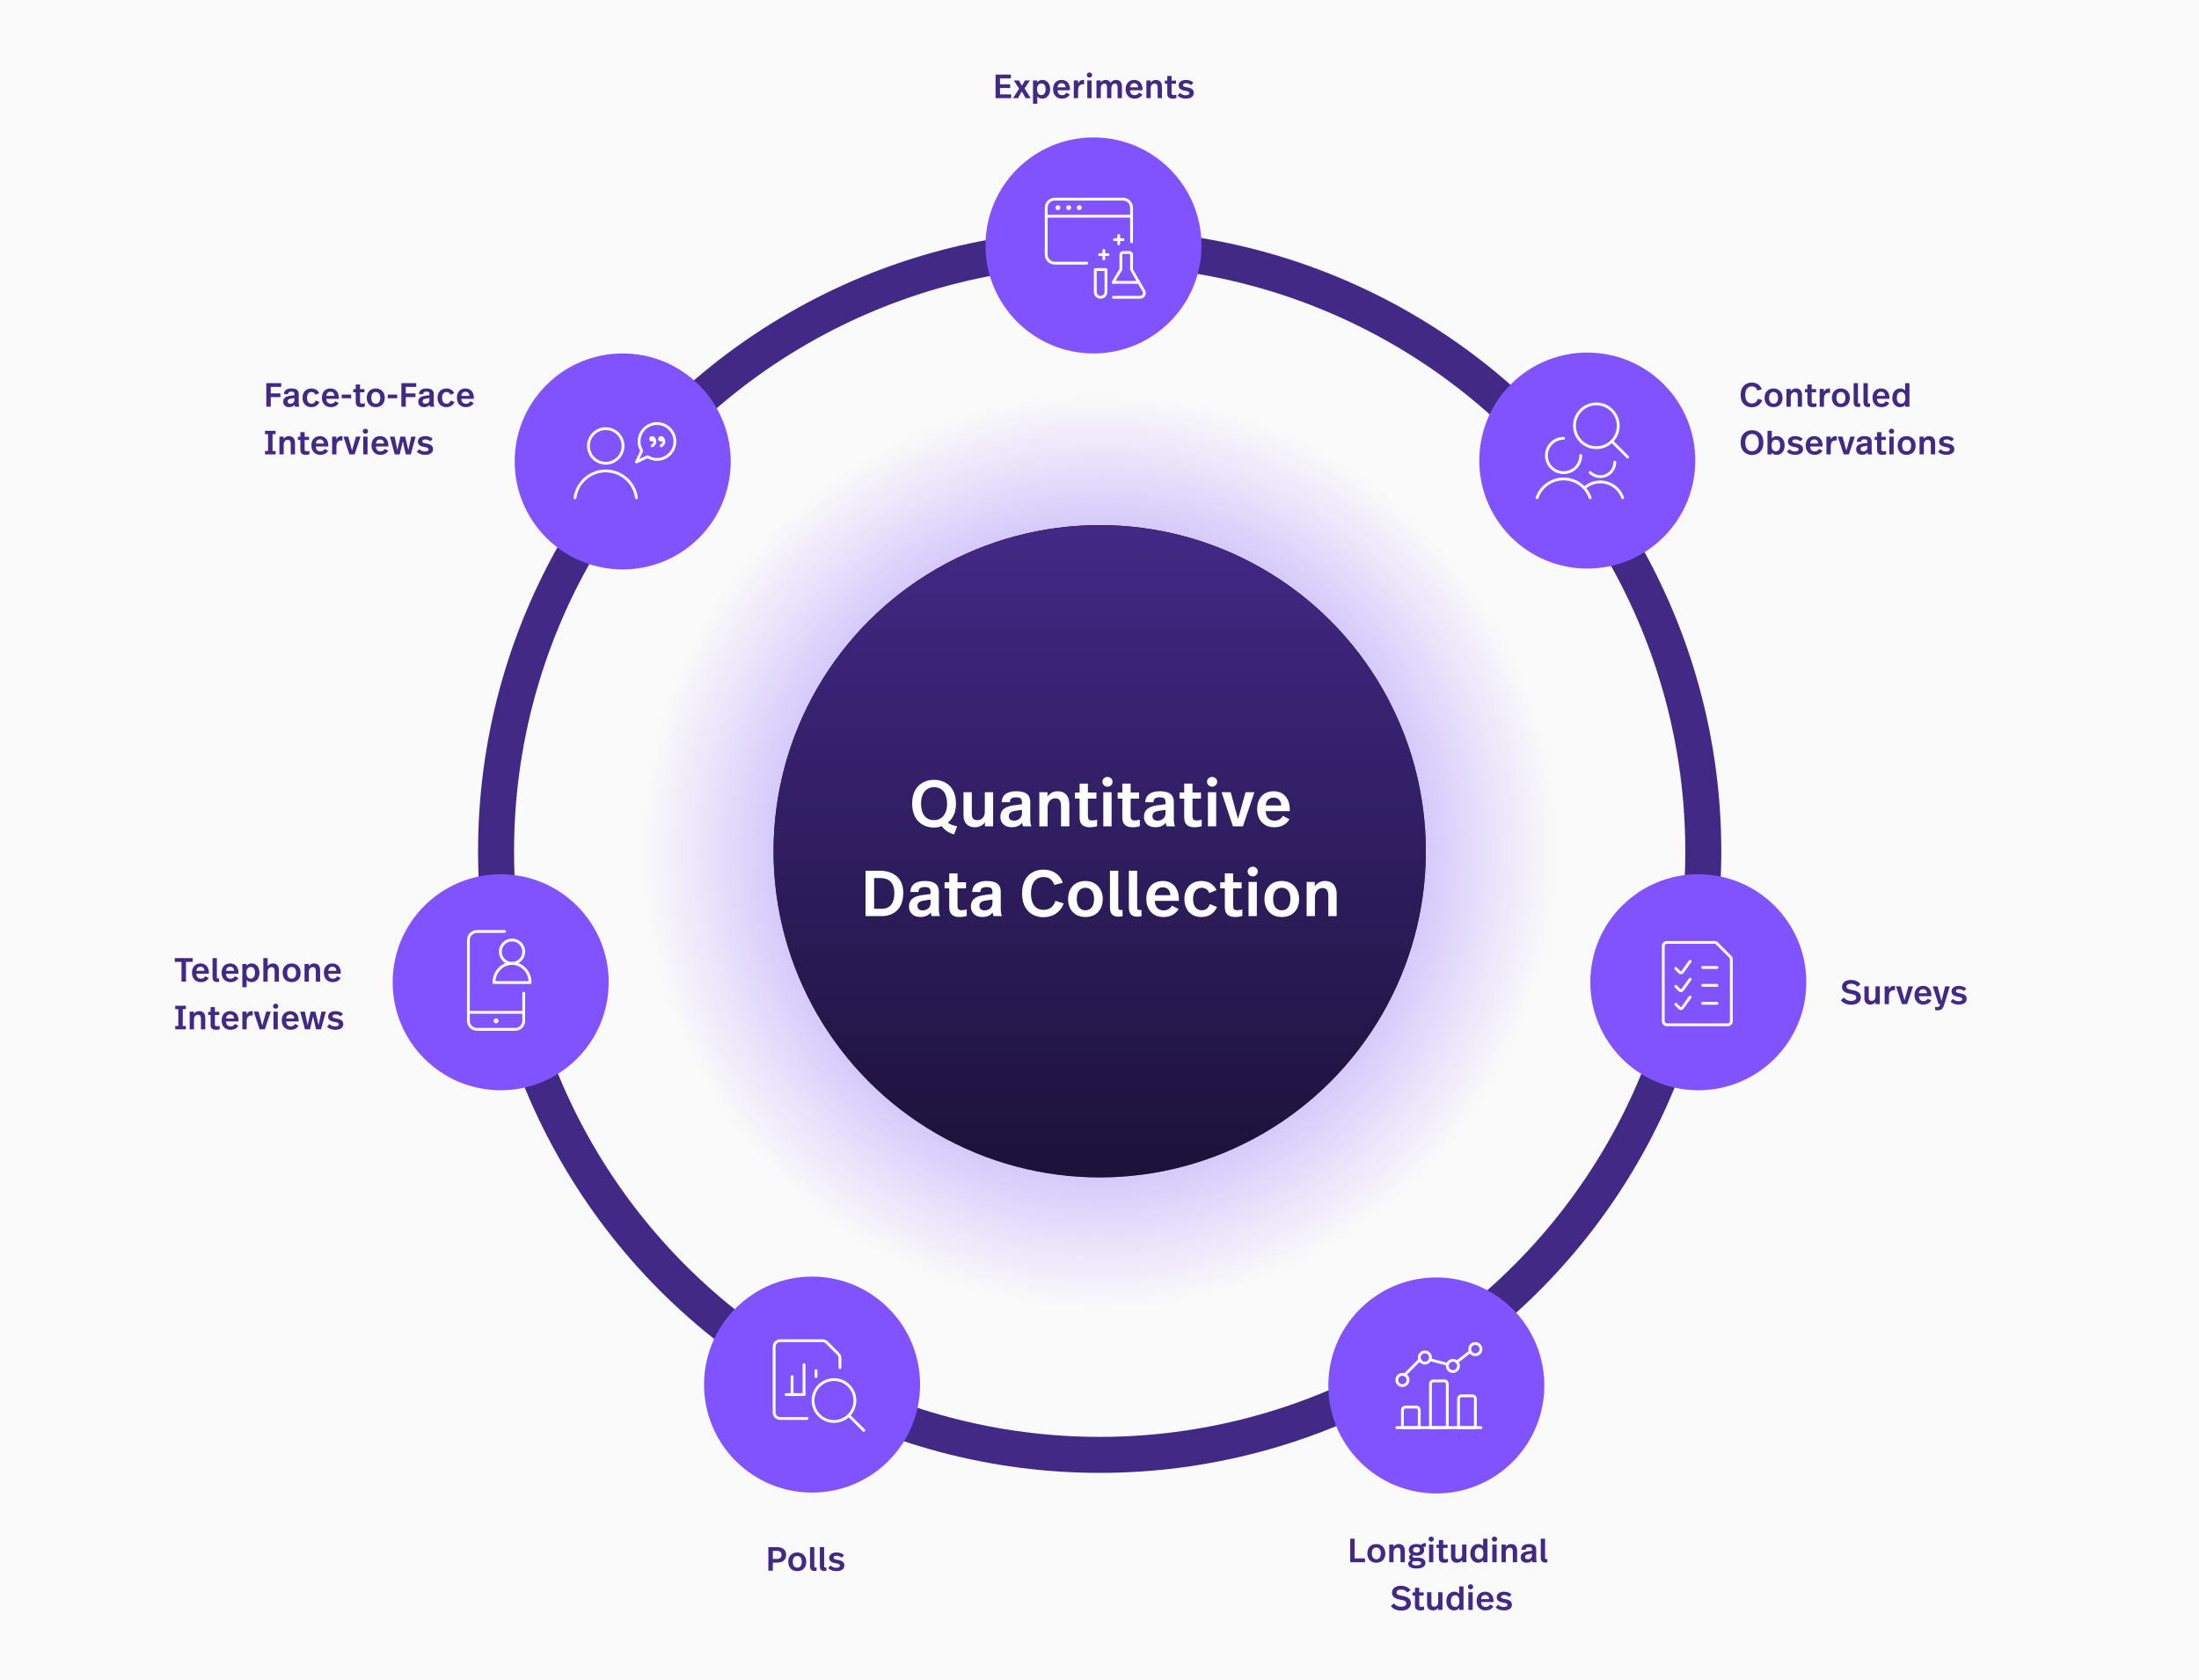 <svg width="784" height="599" viewBox="0 0 784 599" fill="none" xmlns="http://www.w3.org/2000/svg">
<rect width="784" height="599" fill="#FAFAFA"/>
<circle cx="392.064" cy="303.509" r="215.205" stroke="#422986" stroke-width="12.835"/>
<circle cx="392.066" cy="303.508" r="162.797" fill="url(#paint0_radial)"/>
<circle cx="392.066" cy="303.508" r="116.284" fill="black"/>
<circle cx="392.066" cy="303.508" r="116.284" fill="url(#paint1_linear)"/>
<path d="M333.017 278.035C329.09 278.035 325.208 280.437 325.208 286.514C325.208 292.89 329.459 295.062 333.017 295.062C333.987 295.062 334.819 294.877 335.72 294.531C336.737 295.871 338.1 296.933 340.156 297.511L341.265 294.577C339.74 294.323 338.816 293.976 337.938 293.306C339.74 291.828 340.826 289.633 340.826 286.56C340.826 280.114 336.575 278.035 333.017 278.035ZM333.017 280.669C336.067 280.669 337.661 282.956 337.661 286.583C337.661 290.303 335.72 292.405 333.017 292.405C329.967 292.405 328.373 290.141 328.373 286.491C328.373 282.794 330.222 280.669 333.017 280.669ZM354.074 282.447H351.117V289.379C351.117 291.25 350.008 292.405 348.46 292.405C347.074 292.405 346.473 291.735 346.473 290.049V282.447H343.516V290.719C343.516 293.583 345.202 294.947 347.605 294.947C348.991 294.947 350.262 294.369 351.163 293.214V294.623H354.074V282.447ZM362.315 282.101C359.196 282.101 357.209 283.349 357.14 286.029H360.051C360.074 284.758 360.721 284.273 362.246 284.273C363.909 284.273 364.348 284.735 364.348 286.144V286.745L361.622 287.091C358.041 287.53 356.655 288.963 356.655 291.204C356.655 293.375 358.156 294.947 360.767 294.947C362.061 294.947 363.47 294.554 364.394 293.352C364.464 293.791 364.579 294.23 364.741 294.623H367.721C367.375 293.768 367.306 292.913 367.306 291.966V285.936C367.306 283.533 365.942 282.101 362.315 282.101ZM364.348 288.732V290.049C364.348 291.573 363.031 292.59 361.53 292.59C360.236 292.59 359.681 291.92 359.681 290.95C359.681 289.794 360.467 289.263 362.384 289.009L364.348 288.732ZM377.109 282.101C375.677 282.101 374.383 282.679 373.459 284.019V282.447H370.548V294.623H373.505V287.808C373.505 285.913 374.66 284.619 376.208 284.619C377.872 284.619 378.287 285.751 378.287 287.692V294.623H381.245V286.745C381.245 283.834 379.766 282.101 377.109 282.101ZM387.865 279.375H384.908V282.563H383.245V284.735H384.908V291.458C384.908 293.56 385.855 294.947 388.605 294.947C389.598 294.947 390.453 294.785 391.146 294.554V292.243C390.615 292.382 389.991 292.521 389.321 292.521C388.212 292.521 387.865 292.035 387.865 291.019V284.735H390.892V282.563H387.865V279.375ZM394.837 276.995C393.889 276.995 393.035 277.757 393.035 278.728C393.035 279.698 393.889 280.484 394.837 280.484C395.807 280.484 396.662 279.698 396.662 278.728C396.662 277.757 395.807 276.995 394.837 276.995ZM396.315 282.447H393.358V294.623H396.315V282.447ZM403.095 279.375H400.137V282.563H398.474V284.735H400.137V291.458C400.137 293.56 401.085 294.947 403.834 294.947C404.827 294.947 405.682 294.785 406.375 294.554V292.243C405.844 292.382 405.22 292.521 404.55 292.521C403.441 292.521 403.095 292.035 403.095 291.019V284.735H406.121V282.563H403.095V279.375ZM413.508 282.101C410.39 282.101 408.403 283.349 408.333 286.029H411.244C411.267 284.758 411.914 284.273 413.439 284.273C415.103 284.273 415.542 284.735 415.542 286.144V286.745L412.815 287.091C409.234 287.53 407.848 288.963 407.848 291.204C407.848 293.375 409.35 294.947 411.961 294.947C413.254 294.947 414.664 294.554 415.588 293.352C415.657 293.791 415.773 294.23 415.934 294.623H418.915C418.568 293.768 418.499 292.913 418.499 291.966V285.936C418.499 283.533 417.136 282.101 413.508 282.101ZM415.542 288.732V290.049C415.542 291.573 414.225 292.59 412.723 292.59C411.429 292.59 410.875 291.92 410.875 290.95C410.875 289.794 411.66 289.263 413.578 289.009L415.542 288.732ZM425.16 279.375H422.203V282.563H420.54V284.735H422.203V291.458C422.203 293.56 423.15 294.947 425.9 294.947C426.893 294.947 427.748 294.785 428.441 294.554V292.243C427.91 292.382 427.286 292.521 426.616 292.521C425.507 292.521 425.16 292.035 425.16 291.019V284.735H428.187V282.563H425.16V279.375ZM432.132 276.995C431.185 276.995 430.33 277.757 430.33 278.728C430.33 279.698 431.185 280.484 432.132 280.484C433.102 280.484 433.957 279.698 433.957 278.728C433.957 277.757 433.102 276.995 432.132 276.995ZM433.61 282.447H430.653V294.623H433.61V282.447ZM447.229 282.447H444.086L441.383 292.012L438.773 282.447H435.515L439.581 294.623H443.139L447.229 282.447ZM454.105 282.101C450.293 282.101 448.214 284.781 448.214 288.501C448.214 292.174 450.455 294.947 454.29 294.947C456.831 294.947 458.634 293.907 459.743 292.105L457.34 290.88C456.808 291.874 455.861 292.59 454.429 292.59C452.488 292.59 451.333 291.435 451.24 289.194H459.835V288.593C459.835 284.827 457.756 282.101 454.105 282.101ZM454.082 284.365C455.676 284.365 456.67 285.289 456.808 287.184H451.263C451.425 285.335 452.465 284.365 454.082 284.365ZM313.679 310.451H308.596V326.623H314.349C317.976 326.623 322.042 324.682 322.042 318.306C322.042 312.738 318.184 310.451 313.679 310.451ZM313.794 313.061C317.445 313.061 318.854 315.256 318.854 318.329C318.854 322.996 316.498 324.012 314.349 324.012H311.646V313.061H313.794ZM329.735 314.101C326.617 314.101 324.63 315.349 324.56 318.029H327.471C327.494 316.758 328.141 316.273 329.666 316.273C331.33 316.273 331.769 316.735 331.769 318.144V318.745L329.042 319.091C325.461 319.53 324.075 320.963 324.075 323.204C324.075 325.375 325.577 326.947 328.188 326.947C329.481 326.947 330.891 326.554 331.815 325.352C331.884 325.791 332 326.23 332.161 326.623H335.142C334.795 325.768 334.726 324.913 334.726 323.966V317.936C334.726 315.533 333.363 314.101 329.735 314.101ZM331.769 320.732V322.049C331.769 323.573 330.452 324.59 328.95 324.59C327.656 324.59 327.102 323.92 327.102 322.95C327.102 321.794 327.887 321.263 329.805 321.009L331.769 320.732ZM341.387 311.375H338.43V314.563H336.767V316.735H338.43V323.458C338.43 325.56 339.377 326.947 342.127 326.947C343.12 326.947 343.975 326.785 344.668 326.554V324.243C344.137 324.382 343.513 324.521 342.843 324.521C341.734 324.521 341.387 324.035 341.387 323.019V316.735H344.414V314.563H341.387V311.375ZM351.801 314.101C348.682 314.101 346.695 315.349 346.626 318.029H349.537C349.56 316.758 350.207 316.273 351.732 316.273C353.395 316.273 353.834 316.735 353.834 318.144V318.745L351.108 319.091C347.527 319.53 346.141 320.963 346.141 323.204C346.141 325.375 347.643 326.947 350.253 326.947C351.547 326.947 352.956 326.554 353.881 325.352C353.95 325.791 354.065 326.23 354.227 326.623H357.207C356.861 325.768 356.792 324.913 356.792 323.966V317.936C356.792 315.533 355.428 314.101 351.801 314.101ZM353.834 320.732V322.049C353.834 323.573 352.517 324.59 351.016 324.59C349.722 324.59 349.167 323.92 349.167 322.95C349.167 321.794 349.953 321.263 351.871 321.009L353.834 320.732ZM372.046 310.058C368.164 310.058 364.398 312.484 364.398 318.514C364.398 324.821 368.395 327.016 372.023 327.016C375.165 327.016 378.03 325.422 379.231 322.118L376.297 321.171C375.604 323.227 374.31 324.382 372.069 324.382C369.065 324.382 367.564 322.118 367.564 318.491C367.564 314.84 369.273 312.692 372.046 312.692C374.033 312.692 375.211 313.685 375.927 315.533L378.931 314.702C377.614 311.213 374.772 310.058 372.046 310.058ZM386.967 314.101C383.132 314.101 380.798 316.781 380.798 320.524C380.798 324.243 383.086 326.947 386.967 326.947C390.848 326.947 393.159 324.336 393.159 320.524C393.159 316.896 390.779 314.101 386.967 314.101ZM386.967 316.527C388.838 316.527 390.063 317.867 390.063 320.478C390.063 323.111 388.931 324.544 386.967 324.544C385.026 324.544 383.894 323.111 383.894 320.478C383.894 317.867 385.096 316.527 386.967 316.527ZM398.682 310.451H395.724V323.573C395.724 325.791 396.81 326.831 398.705 326.831C399.305 326.831 399.814 326.762 400.23 326.646V324.428C399.975 324.451 399.883 324.451 399.721 324.451C398.728 324.451 398.682 324.197 398.682 323.111V310.451ZM405.428 310.451H402.47V323.573C402.47 325.791 403.556 326.831 405.451 326.831C406.051 326.831 406.56 326.762 406.976 326.646V324.428C406.721 324.451 406.629 324.451 406.467 324.451C405.474 324.451 405.428 324.197 405.428 323.111V310.451ZM414.576 314.101C410.764 314.101 408.685 316.781 408.685 320.501C408.685 324.174 410.926 326.947 414.761 326.947C417.303 326.947 419.105 325.907 420.214 324.105L417.811 322.88C417.28 323.874 416.332 324.59 414.9 324.59C412.959 324.59 411.804 323.435 411.712 321.194H420.306V320.593C420.306 316.827 418.227 314.101 414.576 314.101ZM414.553 316.365C416.148 316.365 417.141 317.289 417.28 319.184H411.735C411.896 317.335 412.936 316.365 414.553 316.365ZM428.321 314.101C424.578 314.101 422.267 316.781 422.267 320.547C422.267 324.243 424.508 326.947 428.344 326.947C431.139 326.947 432.964 325.468 433.912 323.389L431.347 322.326C430.885 323.527 430.146 324.544 428.482 324.544C426.542 324.544 425.363 323.111 425.363 320.501C425.363 317.89 426.611 316.527 428.459 316.527C429.753 316.527 430.677 317.197 431.162 318.398L433.727 317.359C432.826 315.395 430.954 314.101 428.321 314.101ZM439.645 311.375H436.688V314.563H435.025V316.735H436.688V323.458C436.688 325.56 437.635 326.947 440.385 326.947C441.378 326.947 442.233 326.785 442.926 326.554V324.243C442.395 324.382 441.771 324.521 441.101 324.521C439.992 324.521 439.645 324.035 439.645 323.019V316.735H442.672V314.563H439.645V311.375ZM446.617 308.995C445.669 308.995 444.815 309.757 444.815 310.728C444.815 311.698 445.669 312.484 446.617 312.484C447.587 312.484 448.442 311.698 448.442 310.728C448.442 309.757 447.587 308.995 446.617 308.995ZM448.095 314.447H445.138V326.623H448.095V314.447ZM456.977 314.101C453.142 314.101 450.808 316.781 450.808 320.524C450.808 324.243 453.096 326.947 456.977 326.947C460.859 326.947 463.169 324.336 463.169 320.524C463.169 316.896 460.789 314.101 456.977 314.101ZM456.977 316.527C458.848 316.527 460.073 317.867 460.073 320.478C460.073 323.111 458.941 324.544 456.977 324.544C455.036 324.544 453.904 323.111 453.904 320.478C453.904 317.867 455.106 316.527 456.977 316.527ZM472.411 314.101C470.979 314.101 469.685 314.679 468.761 316.019V314.447H465.85V326.623H468.807V319.808C468.807 317.913 469.962 316.619 471.51 316.619C473.174 316.619 473.59 317.751 473.59 319.692V326.623H476.547V318.745C476.547 315.834 475.068 314.101 472.411 314.101Z" fill="#FEFEFE"/>
<circle cx="389.861" cy="87.506" r="38.506" fill="#8053FF"/>
<circle cx="605.494" cy="350.202" r="38.506" transform="rotate(90 605.494 350.202)" fill="#8053FF"/>
<circle cx="178.506" cy="350.202" r="38.506" transform="rotate(90 178.506 350.202)" fill="#8053FF"/>
<circle cx="565.91" cy="164.209" r="38.506" transform="rotate(45 565.91 164.209)" fill="#8053FF"/>
<circle cx="289.523" cy="493.649" r="38.506" transform="rotate(45 289.523 493.649)" fill="#8053FF"/>
<circle cx="512.088" cy="493.958" r="38.506" transform="rotate(135 512.088 493.958)" fill="#8053FF"/>
<path d="M506.173 484.827L500.827 490.173" stroke="white" stroke-linecap="round" stroke-linejoin="round"/>
<path d="M516.079 486.426L509.852 484.773" stroke="white" stroke-linecap="round" stroke-linejoin="round"/>
<path d="M524.186 481.853L519.413 485.586" stroke="white" stroke-linecap="round" stroke-linejoin="round"/>
<path d="M508 486C509.105 486 510 485.104 510 484C510 482.895 509.105 482 508 482C506.896 482 506 482.895 506 484C506 485.104 506.896 486 508 486Z" stroke="white" stroke-linecap="round" stroke-linejoin="round"/>
<path d="M526 483C527.104 483 528 482.105 528 481C528 479.895 527.104 479 526 479C524.895 479 524 479.895 524 481C524 482.105 524.895 483 526 483Z" stroke="white" stroke-linecap="round" stroke-linejoin="round"/>
<path d="M518 489C519.104 489 520 488.104 520 487C520 485.895 519.104 485 518 485C516.895 485 516 485.895 516 487C516 488.104 516.895 489 518 489Z" stroke="white" stroke-linecap="round" stroke-linejoin="round"/>
<path d="M500 494C501.104 494 502 493.104 502 492C502 490.895 501.104 490 500 490C498.895 490 498 490.895 498 492C498 493.104 498.895 494 500 494Z" stroke="white" stroke-linecap="round" stroke-linejoin="round"/>
<path d="M498 508.999H527.999" stroke="white" stroke-linecap="round" stroke-linejoin="round"/>
<path d="M505 501.666H501C500.736 501.67 500.484 501.776 500.297 501.963C500.11 502.15 500.004 502.402 500 502.666V508.999H506V502.666C506 502.401 505.895 502.147 505.707 501.959C505.52 501.772 505.265 501.666 505 501.666Z" stroke="white" stroke-linecap="round" stroke-linejoin="round"/>
<path d="M515 492.333H511C510.736 492.336 510.483 492.443 510.297 492.63C510.11 492.817 510.003 493.069 510 493.333V508.999H516V493.333C516 493.068 515.894 492.813 515.707 492.626C515.519 492.438 515.265 492.333 515 492.333Z" stroke="white" stroke-linecap="round" stroke-linejoin="round"/>
<path d="M524.999 497.666H520.999C520.735 497.67 520.483 497.776 520.296 497.963C520.109 498.15 520.003 498.402 519.999 498.666V508.999H525.999V498.666C525.999 498.401 525.894 498.147 525.706 497.959C525.519 497.772 525.264 497.666 524.999 497.666V497.666Z" stroke="white" stroke-linecap="round" stroke-linejoin="round"/>
<circle cx="222.01" cy="164.518" r="38.506" transform="rotate(135 222.01 164.518)" fill="#8053FF"/>
<path d="M360.396 26.6H354.948V35H360.504V33.656H356.532V31.376H360.144V30.056H356.532V27.944H360.396V26.6ZM367.174 28.676H365.422L364.342 30.584L363.262 28.676H361.438L363.346 31.604L361.174 35H362.95L364.294 32.576L365.662 35H367.474L365.278 31.544L367.174 28.676ZM371.618 28.496C370.946 28.496 370.274 28.736 369.794 29.348V28.676H368.294V36.98H369.83V34.364C370.214 34.88 370.838 35.168 371.594 35.168C373.322 35.168 374.402 33.728 374.402 31.808C374.402 29.864 373.286 28.496 371.618 28.496ZM371.27 29.756C372.254 29.756 372.806 30.524 372.806 31.808C372.806 33.176 372.17 33.92 371.258 33.92C370.406 33.92 369.746 33.272 369.746 31.82C369.746 30.44 370.394 29.756 371.27 29.756ZM378.506 28.496C376.526 28.496 375.446 29.888 375.446 31.82C375.446 33.728 376.61 35.168 378.602 35.168C379.922 35.168 380.858 34.628 381.434 33.692L380.186 33.056C379.91 33.572 379.418 33.944 378.674 33.944C377.666 33.944 377.066 33.344 377.018 32.18H381.482V31.868C381.482 29.912 380.402 28.496 378.506 28.496ZM378.494 29.672C379.322 29.672 379.838 30.152 379.91 31.136H377.03C377.114 30.176 377.654 29.672 378.494 29.672ZM386.089 28.496C385.405 28.496 384.781 28.88 384.349 29.708V28.676H382.837V35H384.373V32.252C384.373 30.512 385.141 30.044 386.137 30.044C386.221 30.044 386.317 30.044 386.521 30.056V28.532C386.389 28.508 386.233 28.496 386.089 28.496ZM388.409 25.844C387.917 25.844 387.473 26.24 387.473 26.744C387.473 27.248 387.917 27.656 388.409 27.656C388.913 27.656 389.357 27.248 389.357 26.744C389.357 26.24 388.913 25.844 388.409 25.844ZM389.177 28.676H387.641V35H389.177V28.676ZM397.943 28.496C397.175 28.496 396.419 28.796 395.939 29.54C395.639 28.88 395.051 28.496 394.175 28.496C393.467 28.496 392.891 28.772 392.435 29.396V28.676H390.923V35H392.459V31.436C392.459 30.464 392.999 29.804 393.731 29.804C394.559 29.804 394.691 30.38 394.691 31.568V35H396.227V31.436C396.227 30.464 396.755 29.804 397.487 29.804C398.303 29.804 398.459 30.38 398.459 31.568V35H399.995V30.932C399.995 29.396 399.311 28.496 397.943 28.496ZM404.381 28.496C402.401 28.496 401.321 29.888 401.321 31.82C401.321 33.728 402.485 35.168 404.477 35.168C405.797 35.168 406.733 34.628 407.309 33.692L406.061 33.056C405.785 33.572 405.293 33.944 404.549 33.944C403.541 33.944 402.941 33.344 402.893 32.18H407.357V31.868C407.357 29.912 406.277 28.496 404.381 28.496ZM404.369 29.672C405.197 29.672 405.713 30.152 405.785 31.136H402.905C402.989 30.176 403.529 29.672 404.369 29.672ZM412.12 28.496C411.376 28.496 410.704 28.796 410.224 29.492V28.676H408.712V35H410.248V31.46C410.248 30.476 410.848 29.804 411.652 29.804C412.516 29.804 412.732 30.392 412.732 31.4V35H414.268V30.908C414.268 29.396 413.5 28.496 412.12 28.496ZM417.706 27.08H416.17V28.736H415.306V29.864H416.17V33.356C416.17 34.448 416.662 35.168 418.09 35.168C418.606 35.168 419.05 35.084 419.41 34.964V33.764C419.134 33.836 418.81 33.908 418.462 33.908C417.886 33.908 417.706 33.656 417.706 33.128V29.864H419.278V28.736H417.706V27.08ZM422.854 28.496C421.33 28.496 420.214 29.204 420.214 30.44C420.214 31.484 420.91 32.084 422.41 32.336C423.826 32.576 424.03 32.792 424.03 33.224C424.03 33.68 423.61 33.968 422.698 33.968C421.954 33.968 421.258 33.692 420.694 33.14L419.842 34.076C420.502 34.748 421.474 35.168 422.806 35.168C424.618 35.168 425.614 34.34 425.614 33.164C425.614 31.952 424.846 31.424 423.322 31.16C422.074 30.944 421.774 30.8 421.774 30.356C421.774 29.948 422.146 29.672 422.89 29.672C423.562 29.672 424.15 29.924 424.654 30.356L425.482 29.468C424.894 28.892 424.03 28.496 422.854 28.496Z" fill="#422986"/>
<path d="M624.56 136.396C622.544 136.396 620.588 137.656 620.588 140.788C620.588 144.064 622.664 145.204 624.548 145.204C626.18 145.204 627.668 144.376 628.292 142.66L626.768 142.168C626.408 143.236 625.736 143.836 624.572 143.836C623.012 143.836 622.232 142.66 622.232 140.776C622.232 138.88 623.12 137.764 624.56 137.764C625.592 137.764 626.204 138.28 626.576 139.24L628.136 138.808C627.452 136.996 625.976 136.396 624.56 136.396ZM632.31 138.496C630.318 138.496 629.106 139.888 629.106 141.832C629.106 143.764 630.294 145.168 632.31 145.168C634.326 145.168 635.526 143.812 635.526 141.832C635.526 139.948 634.29 138.496 632.31 138.496ZM632.31 139.756C633.282 139.756 633.918 140.452 633.918 141.808C633.918 143.176 633.33 143.92 632.31 143.92C631.302 143.92 630.714 143.176 630.714 141.808C630.714 140.452 631.338 139.756 632.31 139.756ZM640.327 138.496C639.583 138.496 638.911 138.796 638.431 139.492V138.676H636.919V145H638.455V141.46C638.455 140.476 639.055 139.804 639.859 139.804C640.723 139.804 640.939 140.392 640.939 141.4V145H642.475V140.908C642.475 139.396 641.707 138.496 640.327 138.496ZM645.913 137.08H644.377V138.736H643.513V139.864H644.377V143.356C644.377 144.448 644.869 145.168 646.297 145.168C646.813 145.168 647.257 145.084 647.617 144.964V143.764C647.341 143.836 647.017 143.908 646.669 143.908C646.093 143.908 645.913 143.656 645.913 143.128V139.864H647.485V138.736H645.913V137.08ZM652.018 138.496C651.334 138.496 650.71 138.88 650.278 139.708V138.676H648.766V145H650.302V142.252C650.302 140.512 651.07 140.044 652.066 140.044C652.15 140.044 652.246 140.044 652.45 140.056V138.532C652.318 138.508 652.162 138.496 652.018 138.496ZM656.322 138.496C654.33 138.496 653.118 139.888 653.118 141.832C653.118 143.764 654.306 145.168 656.322 145.168C658.338 145.168 659.538 143.812 659.538 141.832C659.538 139.948 658.302 138.496 656.322 138.496ZM656.322 139.756C657.294 139.756 657.93 140.452 657.93 141.808C657.93 143.176 657.342 143.92 656.322 143.92C655.314 143.92 654.726 143.176 654.726 141.808C654.726 140.452 655.35 139.756 656.322 139.756ZM662.406 136.6H660.87V143.416C660.87 144.568 661.434 145.108 662.418 145.108C662.73 145.108 662.994 145.072 663.21 145.012V143.86C663.078 143.872 663.03 143.872 662.946 143.872C662.43 143.872 662.406 143.74 662.406 143.176V136.6ZM665.91 136.6H664.374V143.416C664.374 144.568 664.938 145.108 665.922 145.108C666.234 145.108 666.498 145.072 666.714 145.012V143.86C666.582 143.872 666.534 143.872 666.45 143.872C665.934 143.872 665.91 143.74 665.91 143.176V136.6ZM670.662 138.496C668.682 138.496 667.602 139.888 667.602 141.82C667.602 143.728 668.766 145.168 670.758 145.168C672.078 145.168 673.014 144.628 673.59 143.692L672.342 143.056C672.066 143.572 671.574 143.944 670.83 143.944C669.822 143.944 669.222 143.344 669.174 142.18H673.638V141.868C673.638 139.912 672.558 138.496 670.662 138.496ZM670.65 139.672C671.478 139.672 671.994 140.152 672.066 141.136H669.186C669.27 140.176 669.81 139.672 670.65 139.672ZM680.765 136.6H679.229V139.276C678.833 138.784 678.257 138.496 677.465 138.496C675.821 138.496 674.657 139.864 674.657 141.844C674.657 143.8 675.737 145.168 677.429 145.168C678.077 145.168 678.785 144.928 679.265 144.292V145H680.765V136.6ZM677.813 139.744C678.665 139.744 679.313 140.428 679.313 141.832C679.313 143.248 678.713 143.908 677.813 143.908C676.805 143.908 676.265 143.188 676.265 141.832C676.265 140.488 676.829 139.744 677.813 139.744ZM624.644 153.384C622.604 153.384 620.588 154.632 620.588 157.788C620.588 161.1 622.796 162.228 624.644 162.228C626.684 162.228 628.7 160.932 628.7 157.812C628.7 154.464 626.492 153.384 624.644 153.384ZM624.644 154.728C626.228 154.728 627.056 155.94 627.056 157.824C627.056 159.756 626.048 160.872 624.644 160.872C623.06 160.872 622.232 159.672 622.232 157.776C622.232 155.856 623.192 154.728 624.644 154.728ZM631.693 153.6H630.157V162H631.669V161.328C632.053 161.868 632.653 162.168 633.517 162.168C635.161 162.168 636.277 160.728 636.277 158.844C636.277 156.84 635.161 155.496 633.505 155.496C632.833 155.496 632.173 155.76 631.693 156.336V153.6ZM633.181 156.756C634.117 156.756 634.669 157.512 634.669 158.856C634.669 160.164 634.057 160.92 633.133 160.92C632.281 160.92 631.609 160.26 631.609 158.856C631.609 157.428 632.245 156.756 633.181 156.756ZM640.081 155.496C638.557 155.496 637.441 156.204 637.441 157.44C637.441 158.484 638.137 159.084 639.637 159.336C641.053 159.576 641.257 159.792 641.257 160.224C641.257 160.68 640.837 160.968 639.925 160.968C639.181 160.968 638.485 160.692 637.921 160.14L637.069 161.076C637.729 161.748 638.701 162.168 640.033 162.168C641.845 162.168 642.841 161.34 642.841 160.164C642.841 158.952 642.073 158.424 640.549 158.16C639.301 157.944 639.001 157.8 639.001 157.356C639.001 156.948 639.373 156.672 640.117 156.672C640.789 156.672 641.377 156.924 641.881 157.356L642.709 156.468C642.121 155.892 641.257 155.496 640.081 155.496ZM646.838 155.496C644.858 155.496 643.778 156.888 643.778 158.82C643.778 160.728 644.942 162.168 646.934 162.168C648.254 162.168 649.19 161.628 649.766 160.692L648.518 160.056C648.242 160.572 647.75 160.944 647.006 160.944C645.998 160.944 645.398 160.344 645.35 159.18H649.814V158.868C649.814 156.912 648.734 155.496 646.838 155.496ZM646.826 156.672C647.654 156.672 648.17 157.152 648.242 158.136H645.362C645.446 157.176 645.986 156.672 646.826 156.672ZM654.421 155.496C653.737 155.496 653.113 155.88 652.681 156.708V155.676H651.169V162H652.705V159.252C652.705 157.512 653.473 157.044 654.469 157.044C654.553 157.044 654.649 157.044 654.853 157.056V155.532C654.721 155.508 654.565 155.496 654.421 155.496ZM661.301 155.676H659.669L658.265 160.644L656.909 155.676H655.217L657.329 162H659.177L661.301 155.676ZM664.705 155.496C663.085 155.496 662.053 156.144 662.017 157.536H663.529C663.541 156.876 663.877 156.624 664.669 156.624C665.533 156.624 665.761 156.864 665.761 157.596V157.908L664.345 158.088C662.485 158.316 661.765 159.06 661.765 160.224C661.765 161.352 662.545 162.168 663.901 162.168C664.573 162.168 665.305 161.964 665.785 161.34C665.821 161.568 665.881 161.796 665.965 162H667.513C667.333 161.556 667.297 161.112 667.297 160.62V157.488C667.297 156.24 666.589 155.496 664.705 155.496ZM665.761 158.94V159.624C665.761 160.416 665.077 160.944 664.297 160.944C663.625 160.944 663.337 160.596 663.337 160.092C663.337 159.492 663.745 159.216 664.741 159.084L665.761 158.94ZM670.757 154.08H669.221V155.736H668.357V156.864H669.221V160.356C669.221 161.448 669.713 162.168 671.141 162.168C671.657 162.168 672.101 162.084 672.461 161.964V160.764C672.185 160.836 671.861 160.908 671.513 160.908C670.937 160.908 670.757 160.656 670.757 160.128V156.864H672.329V155.736H670.757V154.08ZM674.378 152.844C673.886 152.844 673.442 153.24 673.442 153.744C673.442 154.248 673.886 154.656 674.378 154.656C674.882 154.656 675.326 154.248 675.326 153.744C675.326 153.24 674.882 152.844 674.378 152.844ZM675.146 155.676H673.61V162H675.146V155.676ZM679.759 155.496C677.767 155.496 676.555 156.888 676.555 158.832C676.555 160.764 677.743 162.168 679.759 162.168C681.775 162.168 682.975 160.812 682.975 158.832C682.975 156.948 681.739 155.496 679.759 155.496ZM679.759 156.756C680.731 156.756 681.367 157.452 681.367 158.808C681.367 160.176 680.779 160.92 679.759 160.92C678.751 160.92 678.163 160.176 678.163 158.808C678.163 157.452 678.787 156.756 679.759 156.756ZM687.776 155.496C687.032 155.496 686.36 155.796 685.88 156.492V155.676H684.368V162H685.904V158.46C685.904 157.476 686.504 156.804 687.308 156.804C688.172 156.804 688.388 157.392 688.388 158.4V162H689.924V157.908C689.924 156.396 689.156 155.496 687.776 155.496ZM693.999 155.496C692.475 155.496 691.359 156.204 691.359 157.44C691.359 158.484 692.055 159.084 693.555 159.336C694.971 159.576 695.175 159.792 695.175 160.224C695.175 160.68 694.755 160.968 693.843 160.968C693.099 160.968 692.403 160.692 691.839 160.14L690.987 161.076C691.647 161.748 692.619 162.168 693.951 162.168C695.763 162.168 696.759 161.34 696.759 160.164C696.759 158.952 695.991 158.424 694.467 158.16C693.219 157.944 692.919 157.8 692.919 157.356C692.919 156.948 693.291 156.672 694.035 156.672C694.707 156.672 695.295 156.924 695.799 157.356L696.627 156.468C696.039 155.892 695.175 155.496 693.999 155.496Z" fill="#422986"/>
<path d="M659.96 358.228C662.18 358.228 663.44 357.172 663.44 355.6C663.44 354.124 662.54 353.356 660.476 353.008C658.676 352.696 658.34 352.396 658.34 351.784C658.34 351.112 658.928 350.728 659.9 350.728C661.172 350.728 661.808 351.304 662.192 351.784L663.32 350.896C662.648 350.056 661.544 349.384 659.888 349.384C658.004 349.384 656.72 350.332 656.72 351.82C656.72 353.236 657.668 353.968 659.564 354.304C661.46 354.616 661.796 354.976 661.796 355.696C661.796 356.428 661.016 356.872 659.996 356.872C658.808 356.872 658.028 356.392 657.368 355.672L656.3 356.632C657.176 357.712 658.544 358.228 659.96 358.228ZM670.198 351.676H668.662V355.276C668.662 356.248 668.086 356.848 667.282 356.848C666.562 356.848 666.25 356.5 666.25 355.624V351.676H664.714V355.972C664.714 357.46 665.59 358.168 666.838 358.168C667.558 358.168 668.218 357.868 668.686 357.268V358H670.198V351.676ZM675.175 351.496C674.491 351.496 673.867 351.88 673.435 352.708V351.676H671.923V358H673.459V355.252C673.459 353.512 674.227 353.044 675.223 353.044C675.307 353.044 675.403 353.044 675.607 353.056V351.532C675.475 351.508 675.319 351.496 675.175 351.496ZM682.055 351.676H680.423L679.019 356.644L677.663 351.676H675.971L678.083 358H679.931L682.055 351.676ZM685.627 351.496C683.647 351.496 682.567 352.888 682.567 354.82C682.567 356.728 683.731 358.168 685.723 358.168C687.043 358.168 687.979 357.628 688.555 356.692L687.307 356.056C687.031 356.572 686.539 356.944 685.795 356.944C684.787 356.944 684.187 356.344 684.139 355.18H688.603V354.868C688.603 352.912 687.523 351.496 685.627 351.496ZM685.615 352.672C686.443 352.672 686.959 353.152 687.031 354.136H684.151C684.235 353.176 684.775 352.672 685.615 352.672ZM695.145 351.676H693.513L692.193 356.884L690.765 351.676H689.061L691.173 358H691.737C691.557 358.792 691.353 359.044 690.465 359.044C690.285 359.044 690.189 359.044 689.913 359.02V360.136C690.141 360.184 690.429 360.22 690.741 360.22C692.265 360.22 692.769 359.464 693.117 358.3L695.145 351.676ZM698.417 351.496C696.893 351.496 695.777 352.204 695.777 353.44C695.777 354.484 696.473 355.084 697.973 355.336C699.389 355.576 699.593 355.792 699.593 356.224C699.593 356.68 699.173 356.968 698.261 356.968C697.517 356.968 696.821 356.692 696.257 356.14L695.405 357.076C696.065 357.748 697.037 358.168 698.369 358.168C700.181 358.168 701.177 357.34 701.177 356.164C701.177 354.952 700.409 354.424 698.885 354.16C697.637 353.944 697.337 353.8 697.337 353.356C697.337 352.948 697.709 352.672 698.453 352.672C699.125 352.672 699.713 352.924 700.217 353.356L701.045 352.468C700.457 351.892 699.593 351.496 698.417 351.496Z" fill="#422986"/>
<path d="M482.966 548.6H481.382V557H486.662V555.608H482.966V548.6ZM490.693 550.496C488.701 550.496 487.489 551.888 487.489 553.832C487.489 555.764 488.677 557.168 490.693 557.168C492.709 557.168 493.909 555.812 493.909 553.832C493.909 551.948 492.673 550.496 490.693 550.496ZM490.693 551.756C491.665 551.756 492.301 552.452 492.301 553.808C492.301 555.176 491.713 555.92 490.693 555.92C489.685 555.92 489.097 555.176 489.097 553.808C489.097 552.452 489.721 551.756 490.693 551.756ZM498.71 550.496C497.965 550.496 497.294 550.796 496.814 551.492V550.676H495.302V557H496.838V553.46C496.838 552.476 497.438 551.804 498.242 551.804C499.106 551.804 499.322 552.392 499.322 553.4V557H500.858V552.908C500.858 551.396 500.09 550.496 498.71 550.496ZM508.352 550.148C507.572 550.148 507.008 550.4 506.636 550.856C506.216 550.64 505.664 550.496 504.98 550.496C503.168 550.496 502.268 551.456 502.268 552.62C502.268 553.256 502.58 553.772 503.072 554.108C502.604 554.42 502.376 554.816 502.376 555.212C502.376 555.656 502.556 556.016 502.976 556.28C502.4 556.568 502.076 556.988 502.076 557.54C502.076 558.476 502.844 559.22 505.076 559.22C507.104 559.22 508.208 558.44 508.208 557.24C508.208 556.208 507.452 555.38 505.616 555.38H504.452C503.852 555.38 503.648 555.212 503.648 554.864C503.648 554.732 503.72 554.588 503.828 554.468C504.2 554.6 504.62 554.672 505.052 554.672C506.78 554.672 507.752 553.832 507.752 552.644C507.752 552.236 507.656 551.864 507.44 551.564C507.692 551.456 507.92 551.432 508.352 551.432V550.148ZM505.028 551.564C505.844 551.564 506.252 551.948 506.252 552.596C506.252 553.208 505.808 553.58 505.004 553.58C504.2 553.58 503.792 553.184 503.792 552.596C503.792 551.96 504.224 551.564 505.028 551.564ZM505.256 556.592C506.324 556.592 506.66 556.808 506.66 557.324C506.66 557.804 506.168 558.116 505.052 558.116C503.804 558.116 503.42 557.804 503.42 557.312C503.42 557.048 503.516 556.832 503.888 556.592H505.256ZM510.249 547.844C509.757 547.844 509.313 548.24 509.313 548.744C509.313 549.248 509.757 549.656 510.249 549.656C510.753 549.656 511.197 549.248 511.197 548.744C511.197 548.24 510.753 547.844 510.249 547.844ZM511.017 550.676H509.481V557H511.017V550.676ZM514.538 549.08H513.002V550.736H512.138V551.864H513.002V555.356C513.002 556.448 513.494 557.168 514.922 557.168C515.438 557.168 515.882 557.084 516.242 556.964V555.764C515.966 555.836 515.642 555.908 515.294 555.908C514.718 555.908 514.538 555.656 514.538 555.128V551.864H516.11V550.736H514.538V549.08ZM522.815 550.676H521.279V554.276C521.279 555.248 520.703 555.848 519.899 555.848C519.179 555.848 518.867 555.5 518.867 554.624V550.676H517.331V554.972C517.331 556.46 518.207 557.168 519.455 557.168C520.175 557.168 520.835 556.868 521.303 556.268V557H522.815V550.676ZM530.312 548.6H528.776V551.276C528.38 550.784 527.804 550.496 527.012 550.496C525.368 550.496 524.204 551.864 524.204 553.844C524.204 555.8 525.284 557.168 526.976 557.168C527.624 557.168 528.332 556.928 528.812 556.292V557H530.312V548.6ZM527.36 551.744C528.212 551.744 528.86 552.428 528.86 553.832C528.86 555.248 528.26 555.908 527.36 555.908C526.352 555.908 525.812 555.188 525.812 553.832C525.812 552.488 526.376 551.744 527.36 551.744ZM532.82 547.844C532.328 547.844 531.884 548.24 531.884 548.744C531.884 549.248 532.328 549.656 532.82 549.656C533.324 549.656 533.768 549.248 533.768 548.744C533.768 548.24 533.324 547.844 532.82 547.844ZM533.588 550.676H532.052V557H533.588V550.676ZM538.741 550.496C537.997 550.496 537.325 550.796 536.845 551.492V550.676H535.333V557H536.869V553.46C536.869 552.476 537.469 551.804 538.273 551.804C539.137 551.804 539.353 552.392 539.353 553.4V557H540.889V552.908C540.889 551.396 540.121 550.496 538.741 550.496ZM545.108 550.496C543.488 550.496 542.456 551.144 542.42 552.536H543.932C543.944 551.876 544.28 551.624 545.072 551.624C545.936 551.624 546.164 551.864 546.164 552.596V552.908L544.748 553.088C542.888 553.316 542.168 554.06 542.168 555.224C542.168 556.352 542.948 557.168 544.304 557.168C544.976 557.168 545.708 556.964 546.188 556.34C546.224 556.568 546.284 556.796 546.368 557H547.916C547.736 556.556 547.7 556.112 547.7 555.62V552.488C547.7 551.24 546.992 550.496 545.108 550.496ZM546.164 553.94V554.624C546.164 555.416 545.48 555.944 544.7 555.944C544.028 555.944 543.74 555.596 543.74 555.092C543.74 554.492 544.148 554.216 545.144 554.084L546.164 553.94ZM550.86 548.6H549.324V555.416C549.324 556.568 549.888 557.108 550.872 557.108C551.184 557.108 551.448 557.072 551.664 557.012V555.86C551.532 555.872 551.484 555.872 551.4 555.872C550.884 555.872 550.86 555.74 550.86 555.176V548.6ZM499.528 574.228C501.748 574.228 503.008 573.172 503.008 571.6C503.008 570.124 502.108 569.356 500.044 569.008C498.244 568.696 497.908 568.396 497.908 567.784C497.908 567.112 498.496 566.728 499.468 566.728C500.74 566.728 501.376 567.304 501.76 567.784L502.888 566.896C502.216 566.056 501.112 565.384 499.456 565.384C497.572 565.384 496.288 566.332 496.288 567.82C496.288 569.236 497.236 569.968 499.132 570.304C501.028 570.616 501.364 570.976 501.364 571.696C501.364 572.428 500.584 572.872 499.564 572.872C498.376 572.872 497.596 572.392 496.936 571.672L495.868 572.632C496.744 573.712 498.112 574.228 499.528 574.228ZM506.001 566.08H504.465V567.736H503.601V568.864H504.465V572.356C504.465 573.448 504.957 574.168 506.385 574.168C506.901 574.168 507.345 574.084 507.705 573.964V572.764C507.429 572.836 507.105 572.908 506.757 572.908C506.181 572.908 506.001 572.656 506.001 572.128V568.864H507.573V567.736H506.001V566.08ZM514.278 567.676H512.742V571.276C512.742 572.248 512.166 572.848 511.362 572.848C510.642 572.848 510.33 572.5 510.33 571.624V567.676H508.794V571.972C508.794 573.46 509.67 574.168 510.918 574.168C511.638 574.168 512.298 573.868 512.766 573.268V574H514.278V567.676ZM521.775 565.6H520.239V568.276C519.843 567.784 519.267 567.496 518.475 567.496C516.831 567.496 515.667 568.864 515.667 570.844C515.667 572.8 516.747 574.168 518.439 574.168C519.087 574.168 519.795 573.928 520.275 573.292V574H521.775V565.6ZM518.823 568.744C519.675 568.744 520.323 569.428 520.323 570.832C520.323 572.248 519.723 572.908 518.823 572.908C517.815 572.908 517.275 572.188 517.275 570.832C517.275 569.488 517.839 568.744 518.823 568.744ZM524.282 564.844C523.79 564.844 523.346 565.24 523.346 565.744C523.346 566.248 523.79 566.656 524.282 566.656C524.786 566.656 525.23 566.248 525.23 565.744C525.23 565.24 524.786 564.844 524.282 564.844ZM525.05 567.676H523.514V574H525.05V567.676ZM529.52 567.496C527.54 567.496 526.46 568.888 526.46 570.82C526.46 572.728 527.624 574.168 529.616 574.168C530.936 574.168 531.872 573.628 532.448 572.692L531.2 572.056C530.924 572.572 530.432 572.944 529.688 572.944C528.68 572.944 528.08 572.344 528.032 571.18H532.496V570.868C532.496 568.912 531.416 567.496 529.52 567.496ZM529.508 568.672C530.336 568.672 530.852 569.152 530.924 570.136H528.044C528.128 569.176 528.668 568.672 529.508 568.672ZM536.262 567.496C534.738 567.496 533.622 568.204 533.622 569.44C533.622 570.484 534.318 571.084 535.818 571.336C537.234 571.576 537.438 571.792 537.438 572.224C537.438 572.68 537.018 572.968 536.106 572.968C535.362 572.968 534.666 572.692 534.102 572.14L533.25 573.076C533.91 573.748 534.882 574.168 536.214 574.168C538.026 574.168 539.022 573.34 539.022 572.164C539.022 570.952 538.254 570.424 536.73 570.16C535.482 569.944 535.182 569.8 535.182 569.356C535.182 568.948 535.554 568.672 536.298 568.672C536.97 568.672 537.558 568.924 538.062 569.356L538.89 568.468C538.302 567.892 537.438 567.496 536.262 567.496Z" fill="#422986"/>
<path d="M277.044 551.6H273.948V560H275.532V557.12H277.08C279.228 557.12 280.272 556.004 280.272 554.336C280.272 552.848 279.324 551.6 277.044 551.6ZM277.152 555.8H275.532V552.944H277.188C278.088 552.944 278.628 553.496 278.628 554.324C278.628 555.452 277.944 555.8 277.152 555.8ZM284.244 553.496C282.252 553.496 281.04 554.888 281.04 556.832C281.04 558.764 282.228 560.168 284.244 560.168C286.26 560.168 287.46 558.812 287.46 556.832C287.46 554.948 286.224 553.496 284.244 553.496ZM284.244 554.756C285.216 554.756 285.852 555.452 285.852 556.808C285.852 558.176 285.264 558.92 284.244 558.92C283.236 558.92 282.648 558.176 282.648 556.808C282.648 555.452 283.272 554.756 284.244 554.756ZM290.328 551.6H288.792V558.416C288.792 559.568 289.356 560.108 290.34 560.108C290.652 560.108 290.916 560.072 291.132 560.012V558.86C291 558.872 290.952 558.872 290.868 558.872C290.352 558.872 290.328 558.74 290.328 558.176V551.6ZM293.832 551.6H292.296V558.416C292.296 559.568 292.86 560.108 293.844 560.108C294.156 560.108 294.42 560.072 294.636 560.012V558.86C294.504 558.872 294.456 558.872 294.372 558.872C293.856 558.872 293.832 558.74 293.832 558.176V551.6ZM298.272 553.496C296.748 553.496 295.632 554.204 295.632 555.44C295.632 556.484 296.328 557.084 297.828 557.336C299.244 557.576 299.448 557.792 299.448 558.224C299.448 558.68 299.028 558.968 298.116 558.968C297.372 558.968 296.676 558.692 296.112 558.14L295.26 559.076C295.92 559.748 296.892 560.168 298.224 560.168C300.036 560.168 301.032 559.34 301.032 558.164C301.032 556.952 300.264 556.424 298.74 556.16C297.492 555.944 297.192 555.8 297.192 555.356C297.192 554.948 297.564 554.672 298.308 554.672C298.98 554.672 299.568 554.924 300.072 555.356L300.9 554.468C300.312 553.892 299.448 553.496 298.272 553.496Z" fill="#422986"/>
<path d="M68.708 341.6H62.312V342.956H64.712V350H66.308V342.956H68.708V341.6ZM71.506 343.496C69.526 343.496 68.446 344.888 68.446 346.82C68.446 348.728 69.61 350.168 71.602 350.168C72.922 350.168 73.858 349.628 74.434 348.692L73.186 348.056C72.91 348.572 72.418 348.944 71.674 348.944C70.666 348.944 70.066 348.344 70.018 347.18H74.482V346.868C74.482 344.912 73.402 343.496 71.506 343.496ZM71.494 344.672C72.322 344.672 72.838 345.152 72.91 346.136H70.03C70.114 345.176 70.654 344.672 71.494 344.672ZM77.313 341.6H75.777V348.416C75.777 349.568 76.341 350.108 77.325 350.108C77.637 350.108 77.901 350.072 78.117 350.012V348.86C77.985 348.872 77.937 348.872 77.853 348.872C77.337 348.872 77.313 348.74 77.313 348.176V341.6ZM82.065 343.496C80.085 343.496 79.005 344.888 79.005 346.82C79.005 348.728 80.169 350.168 82.161 350.168C83.481 350.168 84.417 349.628 84.993 348.692L83.745 348.056C83.469 348.572 82.977 348.944 82.233 348.944C81.225 348.944 80.625 348.344 80.577 347.18H85.041V346.868C85.041 344.912 83.961 343.496 82.065 343.496ZM82.053 344.672C82.881 344.672 83.397 345.152 83.469 346.136H80.589C80.673 345.176 81.213 344.672 82.053 344.672ZM89.719 343.496C89.047 343.496 88.375 343.736 87.895 344.348V343.676H86.395V351.98H87.931V349.364C88.315 349.88 88.939 350.168 89.695 350.168C91.423 350.168 92.503 348.728 92.503 346.808C92.503 344.864 91.387 343.496 89.719 343.496ZM89.371 344.756C90.355 344.756 90.907 345.524 90.907 346.808C90.907 348.176 90.271 348.92 89.359 348.92C88.507 348.92 87.847 348.272 87.847 346.82C87.847 345.44 88.495 344.756 89.371 344.756ZM95.419 341.6H93.883V350H95.419V346.46C95.419 345.476 96.019 344.804 96.823 344.804C97.688 344.804 97.903 345.392 97.903 346.304V350H99.439V345.908C99.439 344.396 98.671 343.496 97.279 343.496C96.535 343.496 95.9 343.808 95.419 344.432V341.6ZM103.97 343.496C101.978 343.496 100.766 344.888 100.766 346.832C100.766 348.764 101.954 350.168 103.97 350.168C105.986 350.168 107.186 348.812 107.186 346.832C107.186 344.948 105.95 343.496 103.97 343.496ZM103.97 344.756C104.942 344.756 105.578 345.452 105.578 346.808C105.578 348.176 104.99 348.92 103.97 348.92C102.962 348.92 102.374 348.176 102.374 346.808C102.374 345.452 102.998 344.756 103.97 344.756ZM111.987 343.496C111.243 343.496 110.571 343.796 110.091 344.492V343.676H108.579V350H110.115V346.46C110.115 345.476 110.715 344.804 111.519 344.804C112.383 344.804 112.599 345.392 112.599 346.4V350H114.135V345.908C114.135 344.396 113.367 343.496 111.987 343.496ZM118.522 343.496C116.542 343.496 115.462 344.888 115.462 346.82C115.462 348.728 116.626 350.168 118.618 350.168C119.938 350.168 120.874 349.628 121.45 348.692L120.202 348.056C119.926 348.572 119.434 348.944 118.69 348.944C117.682 348.944 117.082 348.344 117.034 347.18H121.498V346.868C121.498 344.912 120.418 343.496 118.522 343.496ZM118.51 344.672C119.338 344.672 119.854 345.152 119.926 346.136H117.046C117.13 345.176 117.67 344.672 118.51 344.672ZM66.26 358.6H62.48V359.8H63.572V365.8H62.48V367H66.26V365.8H65.168V359.8H66.26V358.6ZM71.03 360.496C70.286 360.496 69.614 360.796 69.134 361.492V360.676H67.622V367H69.158V363.46C69.158 362.476 69.758 361.804 70.562 361.804C71.426 361.804 71.642 362.392 71.642 363.4V367H73.178V362.908C73.178 361.396 72.41 360.496 71.03 360.496ZM76.617 359.08H75.081V360.736H74.217V361.864H75.081V365.356C75.081 366.448 75.573 367.168 77.001 367.168C77.517 367.168 77.961 367.084 78.321 366.964V365.764C78.045 365.836 77.721 365.908 77.373 365.908C76.797 365.908 76.617 365.656 76.617 365.128V361.864H78.189V360.736H76.617V359.08ZM82.076 360.496C80.096 360.496 79.016 361.888 79.016 363.82C79.016 365.728 80.18 367.168 82.172 367.168C83.492 367.168 84.428 366.628 85.004 365.692L83.756 365.056C83.48 365.572 82.988 365.944 82.244 365.944C81.236 365.944 80.636 365.344 80.588 364.18H85.052V363.868C85.052 361.912 83.972 360.496 82.076 360.496ZM82.064 361.672C82.892 361.672 83.408 362.152 83.48 363.136H80.6C80.684 362.176 81.224 361.672 82.064 361.672ZM89.659 360.496C88.975 360.496 88.351 360.88 87.919 361.708V360.676H86.407V367H87.943V364.252C87.943 362.512 88.711 362.044 89.707 362.044C89.791 362.044 89.887 362.044 90.091 362.056V360.532C89.959 360.508 89.803 360.496 89.659 360.496ZM96.54 360.676H94.908L93.504 365.644L92.148 360.676H90.456L92.568 367H94.416L96.54 360.676ZM98.273 357.844C97.781 357.844 97.337 358.24 97.337 358.744C97.337 359.248 97.781 359.656 98.273 359.656C98.777 359.656 99.221 359.248 99.221 358.744C99.221 358.24 98.777 357.844 98.273 357.844ZM99.041 360.676H97.505V367H99.041V360.676ZM103.51 360.496C101.53 360.496 100.45 361.888 100.45 363.82C100.45 365.728 101.614 367.168 103.606 367.168C104.926 367.168 105.862 366.628 106.438 365.692L105.19 365.056C104.914 365.572 104.422 365.944 103.678 365.944C102.67 365.944 102.07 365.344 102.022 364.18H106.486V363.868C106.486 361.912 105.406 360.496 103.51 360.496ZM103.498 361.672C104.326 361.672 104.842 362.152 104.914 363.136H102.034C102.118 362.176 102.658 361.672 103.498 361.672ZM116.183 360.676H114.611L113.579 365.452L112.451 360.676H110.759L109.679 365.452L108.683 360.676H107.027L108.731 367H110.507L111.623 362.344L112.667 367H114.455L116.183 360.676ZM119.628 360.496C118.104 360.496 116.988 361.204 116.988 362.44C116.988 363.484 117.684 364.084 119.184 364.336C120.6 364.576 120.804 364.792 120.804 365.224C120.804 365.68 120.384 365.968 119.472 365.968C118.728 365.968 118.032 365.692 117.468 365.14L116.616 366.076C117.276 366.748 118.248 367.168 119.58 367.168C121.392 367.168 122.388 366.34 122.388 365.164C122.388 363.952 121.62 363.424 120.096 363.16C118.848 362.944 118.548 362.8 118.548 362.356C118.548 361.948 118.92 361.672 119.664 361.672C120.336 361.672 120.924 361.924 121.428 362.356L122.256 361.468C121.668 360.892 120.804 360.496 119.628 360.496Z" fill="#422986"/>
<path d="M100.264 136.6H94.948V145H96.532V141.58H99.988V140.26H96.532V137.944H100.264V136.6ZM103.912 138.496C102.292 138.496 101.26 139.144 101.224 140.536H102.736C102.748 139.876 103.084 139.624 103.876 139.624C104.74 139.624 104.968 139.864 104.968 140.596V140.908L103.552 141.088C101.692 141.316 100.972 142.06 100.972 143.224C100.972 144.352 101.752 145.168 103.108 145.168C103.78 145.168 104.512 144.964 104.992 144.34C105.028 144.568 105.088 144.796 105.172 145H106.72C106.54 144.556 106.504 144.112 106.504 143.62V140.488C106.504 139.24 105.796 138.496 103.912 138.496ZM104.968 141.94V142.624C104.968 143.416 104.284 143.944 103.504 143.944C102.832 143.944 102.544 143.596 102.544 143.092C102.544 142.492 102.952 142.216 103.948 142.084L104.968 141.94ZM110.996 138.496C109.052 138.496 107.852 139.888 107.852 141.844C107.852 143.764 109.016 145.168 111.008 145.168C112.46 145.168 113.408 144.4 113.9 143.32L112.568 142.768C112.328 143.392 111.944 143.92 111.08 143.92C110.072 143.92 109.46 143.176 109.46 141.82C109.46 140.464 110.108 139.756 111.068 139.756C111.74 139.756 112.22 140.104 112.472 140.728L113.804 140.188C113.336 139.168 112.364 138.496 110.996 138.496ZM117.826 138.496C115.846 138.496 114.766 139.888 114.766 141.82C114.766 143.728 115.93 145.168 117.922 145.168C119.242 145.168 120.178 144.628 120.754 143.692L119.506 143.056C119.23 143.572 118.738 143.944 117.994 143.944C116.986 143.944 116.386 143.344 116.338 142.18H120.802V141.868C120.802 139.912 119.722 138.496 117.826 138.496ZM117.814 139.672C118.642 139.672 119.158 140.152 119.23 141.136H116.35C116.434 140.176 116.974 139.672 117.814 139.672ZM125.193 140.68H121.833V141.988H125.193V140.68ZM128.363 137.08H126.827V138.736H125.963V139.864H126.827V143.356C126.827 144.448 127.319 145.168 128.747 145.168C129.263 145.168 129.707 145.084 130.067 144.964V143.764C129.791 143.836 129.467 143.908 129.119 143.908C128.543 143.908 128.363 143.656 128.363 143.128V139.864H129.935V138.736H128.363V137.08ZM133.966 138.496C131.974 138.496 130.762 139.888 130.762 141.832C130.762 143.764 131.95 145.168 133.966 145.168C135.982 145.168 137.182 143.812 137.182 141.832C137.182 139.948 135.946 138.496 133.966 138.496ZM133.966 139.756C134.938 139.756 135.574 140.452 135.574 141.808C135.574 143.176 134.986 143.92 133.966 143.92C132.958 143.92 132.37 143.176 132.37 141.808C132.37 140.452 132.994 139.756 133.966 139.756ZM141.611 140.68H138.251V141.988H141.611V140.68ZM148.405 136.6H143.089V145H144.673V141.58H148.129V140.26H144.673V137.944H148.405V136.6ZM152.053 138.496C150.433 138.496 149.401 139.144 149.365 140.536H150.877C150.889 139.876 151.225 139.624 152.017 139.624C152.881 139.624 153.109 139.864 153.109 140.596V140.908L151.693 141.088C149.833 141.316 149.113 142.06 149.113 143.224C149.113 144.352 149.893 145.168 151.249 145.168C151.921 145.168 152.653 144.964 153.133 144.34C153.169 144.568 153.229 144.796 153.313 145H154.861C154.681 144.556 154.645 144.112 154.645 143.62V140.488C154.645 139.24 153.937 138.496 152.053 138.496ZM153.109 141.94V142.624C153.109 143.416 152.425 143.944 151.645 143.944C150.973 143.944 150.685 143.596 150.685 143.092C150.685 142.492 151.093 142.216 152.089 142.084L153.109 141.94ZM159.137 138.496C157.193 138.496 155.993 139.888 155.993 141.844C155.993 143.764 157.157 145.168 159.149 145.168C160.601 145.168 161.549 144.4 162.041 143.32L160.709 142.768C160.469 143.392 160.085 143.92 159.221 143.92C158.213 143.92 157.601 143.176 157.601 141.82C157.601 140.464 158.249 139.756 159.209 139.756C159.881 139.756 160.361 140.104 160.613 140.728L161.945 140.188C161.477 139.168 160.505 138.496 159.137 138.496ZM165.967 138.496C163.987 138.496 162.907 139.888 162.907 141.82C162.907 143.728 164.071 145.168 166.063 145.168C167.383 145.168 168.319 144.628 168.895 143.692L167.647 143.056C167.371 143.572 166.879 143.944 166.135 143.944C165.127 143.944 164.527 143.344 164.479 142.18H168.943V141.868C168.943 139.912 167.863 138.496 165.967 138.496ZM165.955 139.672C166.783 139.672 167.299 140.152 167.371 141.136H164.491C164.575 140.176 165.115 139.672 165.955 139.672ZM98.26 153.6H94.48V154.8H95.572V160.8H94.48V162H98.26V160.8H97.168V154.8H98.26V153.6ZM103.03 155.496C102.286 155.496 101.614 155.796 101.134 156.492V155.676H99.622V162H101.158V158.46C101.158 157.476 101.758 156.804 102.562 156.804C103.426 156.804 103.642 157.392 103.642 158.4V162H105.178V157.908C105.178 156.396 104.41 155.496 103.03 155.496ZM108.617 154.08H107.081V155.736H106.217V156.864H107.081V160.356C107.081 161.448 107.573 162.168 109.001 162.168C109.517 162.168 109.961 162.084 110.321 161.964V160.764C110.045 160.836 109.721 160.908 109.373 160.908C108.797 160.908 108.617 160.656 108.617 160.128V156.864H110.189V155.736H108.617V154.08ZM114.076 155.496C112.096 155.496 111.016 156.888 111.016 158.82C111.016 160.728 112.18 162.168 114.172 162.168C115.492 162.168 116.428 161.628 117.004 160.692L115.756 160.056C115.48 160.572 114.988 160.944 114.244 160.944C113.236 160.944 112.636 160.344 112.588 159.18H117.052V158.868C117.052 156.912 115.972 155.496 114.076 155.496ZM114.064 156.672C114.892 156.672 115.408 157.152 115.48 158.136H112.6C112.684 157.176 113.224 156.672 114.064 156.672ZM121.659 155.496C120.975 155.496 120.351 155.88 119.919 156.708V155.676H118.407V162H119.943V159.252C119.943 157.512 120.711 157.044 121.707 157.044C121.791 157.044 121.887 157.044 122.091 157.056V155.532C121.959 155.508 121.803 155.496 121.659 155.496ZM128.54 155.676H126.908L125.504 160.644L124.148 155.676H122.456L124.568 162H126.416L128.54 155.676ZM130.273 152.844C129.781 152.844 129.337 153.24 129.337 153.744C129.337 154.248 129.781 154.656 130.273 154.656C130.777 154.656 131.221 154.248 131.221 153.744C131.221 153.24 130.777 152.844 130.273 152.844ZM131.041 155.676H129.505V162H131.041V155.676ZM135.51 155.496C133.53 155.496 132.45 156.888 132.45 158.82C132.45 160.728 133.614 162.168 135.606 162.168C136.926 162.168 137.862 161.628 138.438 160.692L137.19 160.056C136.914 160.572 136.422 160.944 135.678 160.944C134.67 160.944 134.07 160.344 134.022 159.18H138.486V158.868C138.486 156.912 137.406 155.496 135.51 155.496ZM135.498 156.672C136.326 156.672 136.842 157.152 136.914 158.136H134.034C134.118 157.176 134.658 156.672 135.498 156.672ZM148.183 155.676H146.611L145.579 160.452L144.451 155.676H142.759L141.679 160.452L140.683 155.676H139.027L140.731 162H142.507L143.623 157.344L144.667 162H146.455L148.183 155.676ZM151.628 155.496C150.104 155.496 148.988 156.204 148.988 157.44C148.988 158.484 149.684 159.084 151.184 159.336C152.6 159.576 152.804 159.792 152.804 160.224C152.804 160.68 152.384 160.968 151.472 160.968C150.728 160.968 150.032 160.692 149.468 160.14L148.616 161.076C149.276 161.748 150.248 162.168 151.58 162.168C153.392 162.168 154.388 161.34 154.388 160.164C154.388 158.952 153.62 158.424 152.096 158.16C150.848 157.944 150.548 157.8 150.548 157.356C150.548 156.948 150.92 156.672 151.664 156.672C152.336 156.672 152.924 156.924 153.428 157.356L154.256 156.468C153.668 155.892 152.804 155.496 151.628 155.496Z" fill="#422986"/>
<path d="M215.961 165.158C219.366 165.158 222.127 162.398 222.127 158.992C222.127 155.587 219.366 152.827 215.961 152.827C212.556 152.827 209.795 155.587 209.795 158.992C209.795 162.398 212.556 165.158 215.961 165.158Z" stroke="white" stroke-linecap="round" stroke-linejoin="round"/>
<path d="M226.923 177.489C226.566 174.835 225.258 172.401 223.242 170.638C221.226 168.875 218.639 167.903 215.961 167.903C213.283 167.903 210.696 168.875 208.68 170.638C206.665 172.401 205.357 174.835 205 177.489" stroke="white" stroke-linecap="round" stroke-linejoin="round"/>
<path d="M234.23 151C233.093 151.001 231.977 151.305 230.997 151.881C230.017 152.457 229.208 153.284 228.655 154.277C228.101 155.27 227.822 156.393 227.848 157.53C227.873 158.667 228.201 159.776 228.798 160.743L226.923 164.702L230.863 162.826C231.703 163.348 232.654 163.668 233.639 163.76C234.625 163.853 235.618 163.715 236.541 163.358C237.464 163.001 238.292 162.435 238.959 161.704C239.626 160.973 240.114 160.097 240.386 159.145C240.657 158.193 240.703 157.192 240.521 156.219C240.339 155.246 239.934 154.329 239.337 153.539C238.741 152.75 237.969 152.109 237.082 151.669C236.196 151.228 235.22 150.999 234.23 151V151Z" stroke="white" stroke-linecap="round" stroke-linejoin="round"/>
<path d="M235.601 156.938C235.722 156.938 235.838 156.889 235.924 156.804C236.009 156.718 236.058 156.602 236.058 156.481C236.058 156.36 236.009 156.244 235.924 156.158C235.838 156.072 235.722 156.024 235.601 156.024C235.48 156.024 235.364 156.072 235.278 156.158C235.192 156.244 235.144 156.36 235.144 156.481C235.144 156.602 235.192 156.718 235.278 156.804C235.364 156.889 235.48 156.938 235.601 156.938Z" stroke="white" stroke-linecap="round" stroke-linejoin="round"/>
<path d="M235.705 158.923C235.985 158.794 236.226 158.591 236.399 158.335C236.573 158.08 236.674 157.782 236.691 157.474C236.691 156.865 236.381 156.097 235.674 156.03" stroke="white" stroke-linecap="round" stroke-linejoin="round"/>
<path d="M232.409 156.938C232.53 156.938 232.646 156.889 232.732 156.804C232.818 156.718 232.866 156.602 232.866 156.481C232.866 156.36 232.818 156.244 232.732 156.158C232.646 156.072 232.53 156.024 232.409 156.024V156.024C232.288 156.024 232.172 156.072 232.086 156.158C232 156.244 231.952 156.36 231.952 156.481C231.952 156.602 232 156.718 232.086 156.804C232.172 156.889 232.288 156.938 232.409 156.938" stroke="white" stroke-linecap="round" stroke-linejoin="round"/>
<path d="M232.507 158.923C232.787 158.794 233.028 158.591 233.201 158.335C233.375 158.08 233.476 157.782 233.493 157.474C233.493 156.865 233.183 156.097 232.476 156.03" stroke="white" stroke-linecap="round" stroke-linejoin="round"/>
<path d="M561.337 151.804C561.337 152.829 561.539 153.844 561.931 154.791C562.323 155.738 562.898 156.598 563.623 157.323C564.348 158.048 565.208 158.622 566.155 159.015C567.102 159.407 568.117 159.609 569.142 159.609C570.166 159.609 571.181 159.407 572.128 159.015C573.075 158.622 573.935 158.048 574.66 157.323C575.385 156.598 575.96 155.738 576.352 154.791C576.744 153.844 576.946 152.829 576.946 151.804C576.946 150.779 576.744 149.765 576.352 148.818C575.96 147.871 575.385 147.011 574.66 146.286C573.935 145.561 573.075 144.986 572.128 144.594C571.181 144.202 570.166 144 569.142 144C568.117 144 567.102 144.202 566.155 144.594C565.208 144.986 564.348 145.561 563.623 146.286C562.898 147.011 562.323 147.871 561.931 148.818C561.539 149.765 561.337 150.779 561.337 151.804V151.804Z" stroke="white" stroke-linecap="round" stroke-linejoin="round"/>
<path d="M580.29 162.953L574.659 157.322" stroke="white" stroke-linecap="round" stroke-linejoin="round"/>
<path d="M563.594 162.396C563.594 163.609 563.234 164.794 562.56 165.803C561.887 166.811 560.929 167.597 559.808 168.061C558.688 168.525 557.455 168.647 556.266 168.41C555.076 168.173 553.983 167.589 553.126 166.732C552.268 165.874 551.684 164.782 551.448 163.592C551.211 162.403 551.332 161.17 551.797 160.049C552.261 158.929 553.047 157.971 554.055 157.297C555.063 156.624 556.249 156.264 557.462 156.264" stroke="white" stroke-linecap="round" stroke-linejoin="round"/>
<path d="M566.925 177.447C566.233 175.491 564.951 173.797 563.257 172.599C561.562 171.401 559.538 170.757 557.463 170.757C555.387 170.757 553.363 171.401 551.668 172.599C549.974 173.797 548.692 175.491 548 177.447" stroke="white" stroke-linecap="round" stroke-linejoin="round"/>
<path d="M575.714 164.771C575.715 165.79 575.415 166.786 574.851 167.634C574.287 168.483 573.485 169.145 572.545 169.539C571.606 169.933 570.571 170.04 569.571 169.846C568.57 169.653 567.65 169.169 566.924 168.453" stroke="white" stroke-linecap="round" stroke-linejoin="round"/>
<path d="M578.521 177.447C578.056 176.132 577.273 174.953 576.242 174.015C575.211 173.076 573.963 172.407 572.611 172.068C571.258 171.728 569.843 171.728 568.49 172.069C567.138 172.409 565.891 173.078 564.86 174.018" stroke="white" stroke-linecap="round" stroke-linejoin="round"/>
<path d="M280.266 497.2H286.666" stroke="white" stroke-linecap="round" stroke-linejoin="round"/>
<path d="M286.666 497.2V486.533" stroke="white" stroke-linecap="round" stroke-linejoin="round"/>
<path d="M290.933 490.8V488.667" stroke="white" stroke-linecap="round" stroke-linejoin="round"/>
<path d="M282.4 497.2V490.8" stroke="white" stroke-linecap="round" stroke-linejoin="round"/>
<path d="M287.733 505.733H278.133C277.568 505.733 277.025 505.509 276.625 505.109C276.225 504.708 276 504.166 276 503.6V480.133C276 479.568 276.225 479.025 276.625 478.625C277.025 478.225 277.568 478 278.133 478H293.25C293.815 478 294.358 478.225 294.758 478.624L298.842 482.709C299.242 483.109 299.466 483.651 299.467 484.217V487.6" stroke="white" stroke-linecap="round" stroke-linejoin="round"/>
<path d="M289.866 499.333C289.866 501.314 290.653 503.213 292.053 504.613C293.453 506.013 295.353 506.8 297.333 506.8C299.313 506.8 301.212 506.013 302.613 504.613C304.013 503.213 304.8 501.314 304.8 499.333C304.8 497.353 304.013 495.454 302.613 494.054C301.212 492.653 299.313 491.867 297.333 491.867C295.353 491.867 293.453 492.653 292.053 494.054C290.653 495.454 289.866 497.353 289.866 499.333V499.333Z" stroke="white" stroke-linecap="round" stroke-linejoin="round"/>
<path d="M308 510L302.59 504.635" stroke="white" stroke-linecap="round" stroke-linejoin="round"/>
<path d="M616.886 341.107C617.125 341.347 617.26 341.671 617.26 342.01V364.091C617.26 364.429 617.125 364.754 616.886 364.993C616.647 365.233 616.322 365.367 615.983 365.367H594.277C593.938 365.367 593.613 365.233 593.374 364.993C593.135 364.754 593 364.429 593 364.091V337.277C593 336.938 593.135 336.613 593.374 336.374C593.613 336.135 593.938 336 594.277 336H611.25C611.589 336 611.913 336.135 612.153 336.374L616.886 341.107Z" stroke="white" stroke-linecap="round" stroke-linejoin="round"/>
<path d="M597.469 345.284L598.852 346.665C598.917 346.731 598.996 346.781 599.083 346.813C599.17 346.845 599.263 346.858 599.355 346.851C599.448 346.843 599.537 346.815 599.618 346.77C599.698 346.724 599.768 346.662 599.822 346.586L602.576 342.73" stroke="white" stroke-linecap="round" stroke-linejoin="round"/>
<path d="M607.045 344.938H612.153" stroke="white" stroke-linecap="round" stroke-linejoin="round"/>
<path d="M597.469 351.668L598.852 353.05C598.917 353.115 598.996 353.166 599.083 353.198C599.17 353.23 599.263 353.242 599.355 353.235C599.448 353.227 599.537 353.2 599.618 353.154C599.698 353.108 599.768 353.046 599.822 352.97L602.576 349.114" stroke="white" stroke-linecap="round" stroke-linejoin="round"/>
<path d="M607.045 351.322H612.153" stroke="white" stroke-linecap="round" stroke-linejoin="round"/>
<path d="M597.469 358.052L598.852 359.434C598.917 359.499 598.996 359.55 599.083 359.582C599.17 359.614 599.263 359.626 599.355 359.619C599.448 359.611 599.537 359.584 599.618 359.538C599.698 359.493 599.768 359.43 599.822 359.355L602.576 355.499" stroke="white" stroke-linecap="round" stroke-linejoin="round"/>
<path d="M607.045 357.706H612.153" stroke="white" stroke-linecap="round" stroke-linejoin="round"/>
<path d="M178.379 339.31C178.379 340.417 178.819 341.478 179.601 342.261C180.384 343.043 181.445 343.483 182.552 343.483C183.658 343.483 184.72 343.043 185.502 342.261C186.285 341.478 186.724 340.417 186.724 339.31C186.724 338.204 186.285 337.142 185.502 336.36C184.72 335.578 183.658 335.138 182.552 335.138C181.445 335.138 180.384 335.578 179.601 336.36C178.819 337.142 178.379 338.204 178.379 339.31V339.31Z" stroke="white" stroke-linecap="round" stroke-linejoin="round"/>
<path d="M189 350.31H176.103C176.103 348.5 176.783 346.763 177.992 345.483C179.201 344.202 180.842 343.483 182.552 343.483C184.262 343.483 185.902 344.202 187.111 345.483C188.321 346.763 189 348.5 189 350.31V350.31Z" stroke="white" stroke-linecap="round" stroke-linejoin="round"/>
<path d="M186.724 360.931H167" stroke="white" stroke-linecap="round" stroke-linejoin="round"/>
<path d="M176.862 363.586C176.963 363.586 177.059 363.626 177.13 363.697C177.201 363.768 177.241 363.865 177.241 363.966C177.241 364.066 177.201 364.163 177.13 364.234C177.059 364.305 176.963 364.345 176.862 364.345C176.761 364.345 176.665 364.305 176.594 364.234C176.523 364.163 176.483 364.066 176.483 363.966C176.483 363.865 176.523 363.768 176.594 363.697C176.665 363.626 176.761 363.586 176.862 363.586Z" stroke="white" stroke-linecap="round" stroke-linejoin="round"/>
<path d="M186.724 354.103V363.966C186.724 364.77 186.404 365.542 185.835 366.111C185.266 366.68 184.494 367 183.69 367H170.034C169.23 367 168.458 366.68 167.889 366.111C167.32 365.542 167 364.77 167 363.966V335.138C167 334.333 167.32 333.561 167.889 332.992C168.458 332.423 169.23 332.103 170.034 332.103H179.897" stroke="white" stroke-linecap="round" stroke-linejoin="round"/>
<path d="M373 77.086H403.43" stroke="white" stroke-linecap="round" stroke-linejoin="round"/>
<path d="M377.184 73.663C377.109 73.663 377.035 73.685 376.973 73.727C376.91 73.769 376.861 73.828 376.833 73.897C376.804 73.967 376.796 74.043 376.811 74.117C376.826 74.191 376.862 74.259 376.915 74.312C376.968 74.365 377.036 74.401 377.11 74.416C377.184 74.431 377.26 74.423 377.33 74.394C377.399 74.366 377.458 74.317 377.5 74.254C377.542 74.192 377.564 74.118 377.564 74.043C377.564 73.942 377.524 73.845 377.453 73.774C377.382 73.703 377.285 73.663 377.184 73.663Z" stroke="white" stroke-linecap="round" stroke-linejoin="round"/>
<path d="M380.988 73.663C380.913 73.663 380.839 73.685 380.776 73.727C380.714 73.769 380.665 73.828 380.636 73.897C380.608 73.967 380.6 74.043 380.615 74.117C380.629 74.191 380.666 74.259 380.719 74.312C380.772 74.365 380.84 74.401 380.914 74.416C380.987 74.431 381.064 74.423 381.133 74.394C381.203 74.366 381.262 74.317 381.304 74.254C381.346 74.192 381.368 74.118 381.368 74.043C381.368 73.942 381.328 73.845 381.257 73.774C381.185 73.703 381.089 73.663 380.988 73.663Z" stroke="white" stroke-linecap="round" stroke-linejoin="round"/>
<path d="M384.791 73.663C384.716 73.663 384.643 73.685 384.58 73.727C384.518 73.769 384.469 73.828 384.44 73.897C384.411 73.967 384.404 74.043 384.418 74.117C384.433 74.191 384.469 74.259 384.522 74.312C384.576 74.365 384.643 74.401 384.717 74.416C384.791 74.431 384.867 74.423 384.937 74.394C385.006 74.366 385.066 74.317 385.108 74.254C385.149 74.192 385.172 74.118 385.172 74.043C385.172 73.942 385.132 73.845 385.06 73.774C384.989 73.703 384.892 73.663 384.791 73.663Z" stroke="white" stroke-linecap="round" stroke-linejoin="round"/>
<path d="M387.454 93.822H376.043C375.236 93.822 374.462 93.501 373.891 92.931C373.321 92.36 373 91.586 373 90.779V74.043C373 73.236 373.321 72.462 373.891 71.891C374.462 71.321 375.236 71 376.043 71H400.387C401.194 71 401.968 71.321 402.538 71.891C403.109 72.462 403.43 73.236 403.43 74.043V86.215" stroke="white" stroke-linecap="round" stroke-linejoin="round"/>
<path d="M398.865 83.933V86.975" stroke="white" stroke-linecap="round" stroke-linejoin="round"/>
<path d="M400.386 85.454H397.344" stroke="white" stroke-linecap="round" stroke-linejoin="round"/>
<path d="M393.54 89.258V92.301" stroke="white" stroke-linecap="round" stroke-linejoin="round"/>
<path d="M395.061 90.779H392.018" stroke="white" stroke-linecap="round" stroke-linejoin="round"/>
<path d="M396.902 100.669C398.104 98.386 399.626 96.104 399.626 96.104V90.779C399.626 90.577 399.706 90.384 399.849 90.241C399.991 90.099 400.185 90.018 400.387 90.018H402.669C402.87 90.018 403.064 90.099 403.207 90.241C403.349 90.384 403.429 90.577 403.429 90.779V96.104C403.429 96.241 407.796 103.712 407.796 103.712C407.929 103.942 408 104.204 408 104.47C408 104.736 407.931 104.998 407.798 105.229C407.666 105.46 407.475 105.652 407.245 105.787C407.015 105.921 406.754 105.992 406.488 105.994H396.948" stroke="white" stroke-linecap="round" stroke-linejoin="round"/>
<path d="M396.902 100.669H406.016" stroke="white" stroke-linecap="round" stroke-linejoin="round"/>
<path d="M390.497 104.092C390.497 104.596 390.697 105.08 391.054 105.437C391.411 105.794 391.894 105.994 392.399 105.994C392.903 105.994 393.387 105.794 393.744 105.437C394.1 105.08 394.301 104.596 394.301 104.092V96.104H390.497V104.092Z" stroke="white" stroke-linecap="round" stroke-linejoin="round"/>
<defs>
<radialGradient id="paint0_radial" cx="0" cy="0" r="1" gradientUnits="userSpaceOnUse" gradientTransform="translate(392.066 303.508) rotate(90) scale(162.797)">
<stop stop-color="#8053FF"/>
<stop offset="1" stop-color="#8053FF" stop-opacity="0"/>
</radialGradient>
<linearGradient id="paint1_linear" x1="392.066" y1="187.224" x2="392.066" y2="589.593" gradientUnits="userSpaceOnUse">
<stop stop-color="#422986"/>
<stop offset="1" stop-color="#422986" stop-opacity="0"/>
</linearGradient>
</defs>
</svg>
